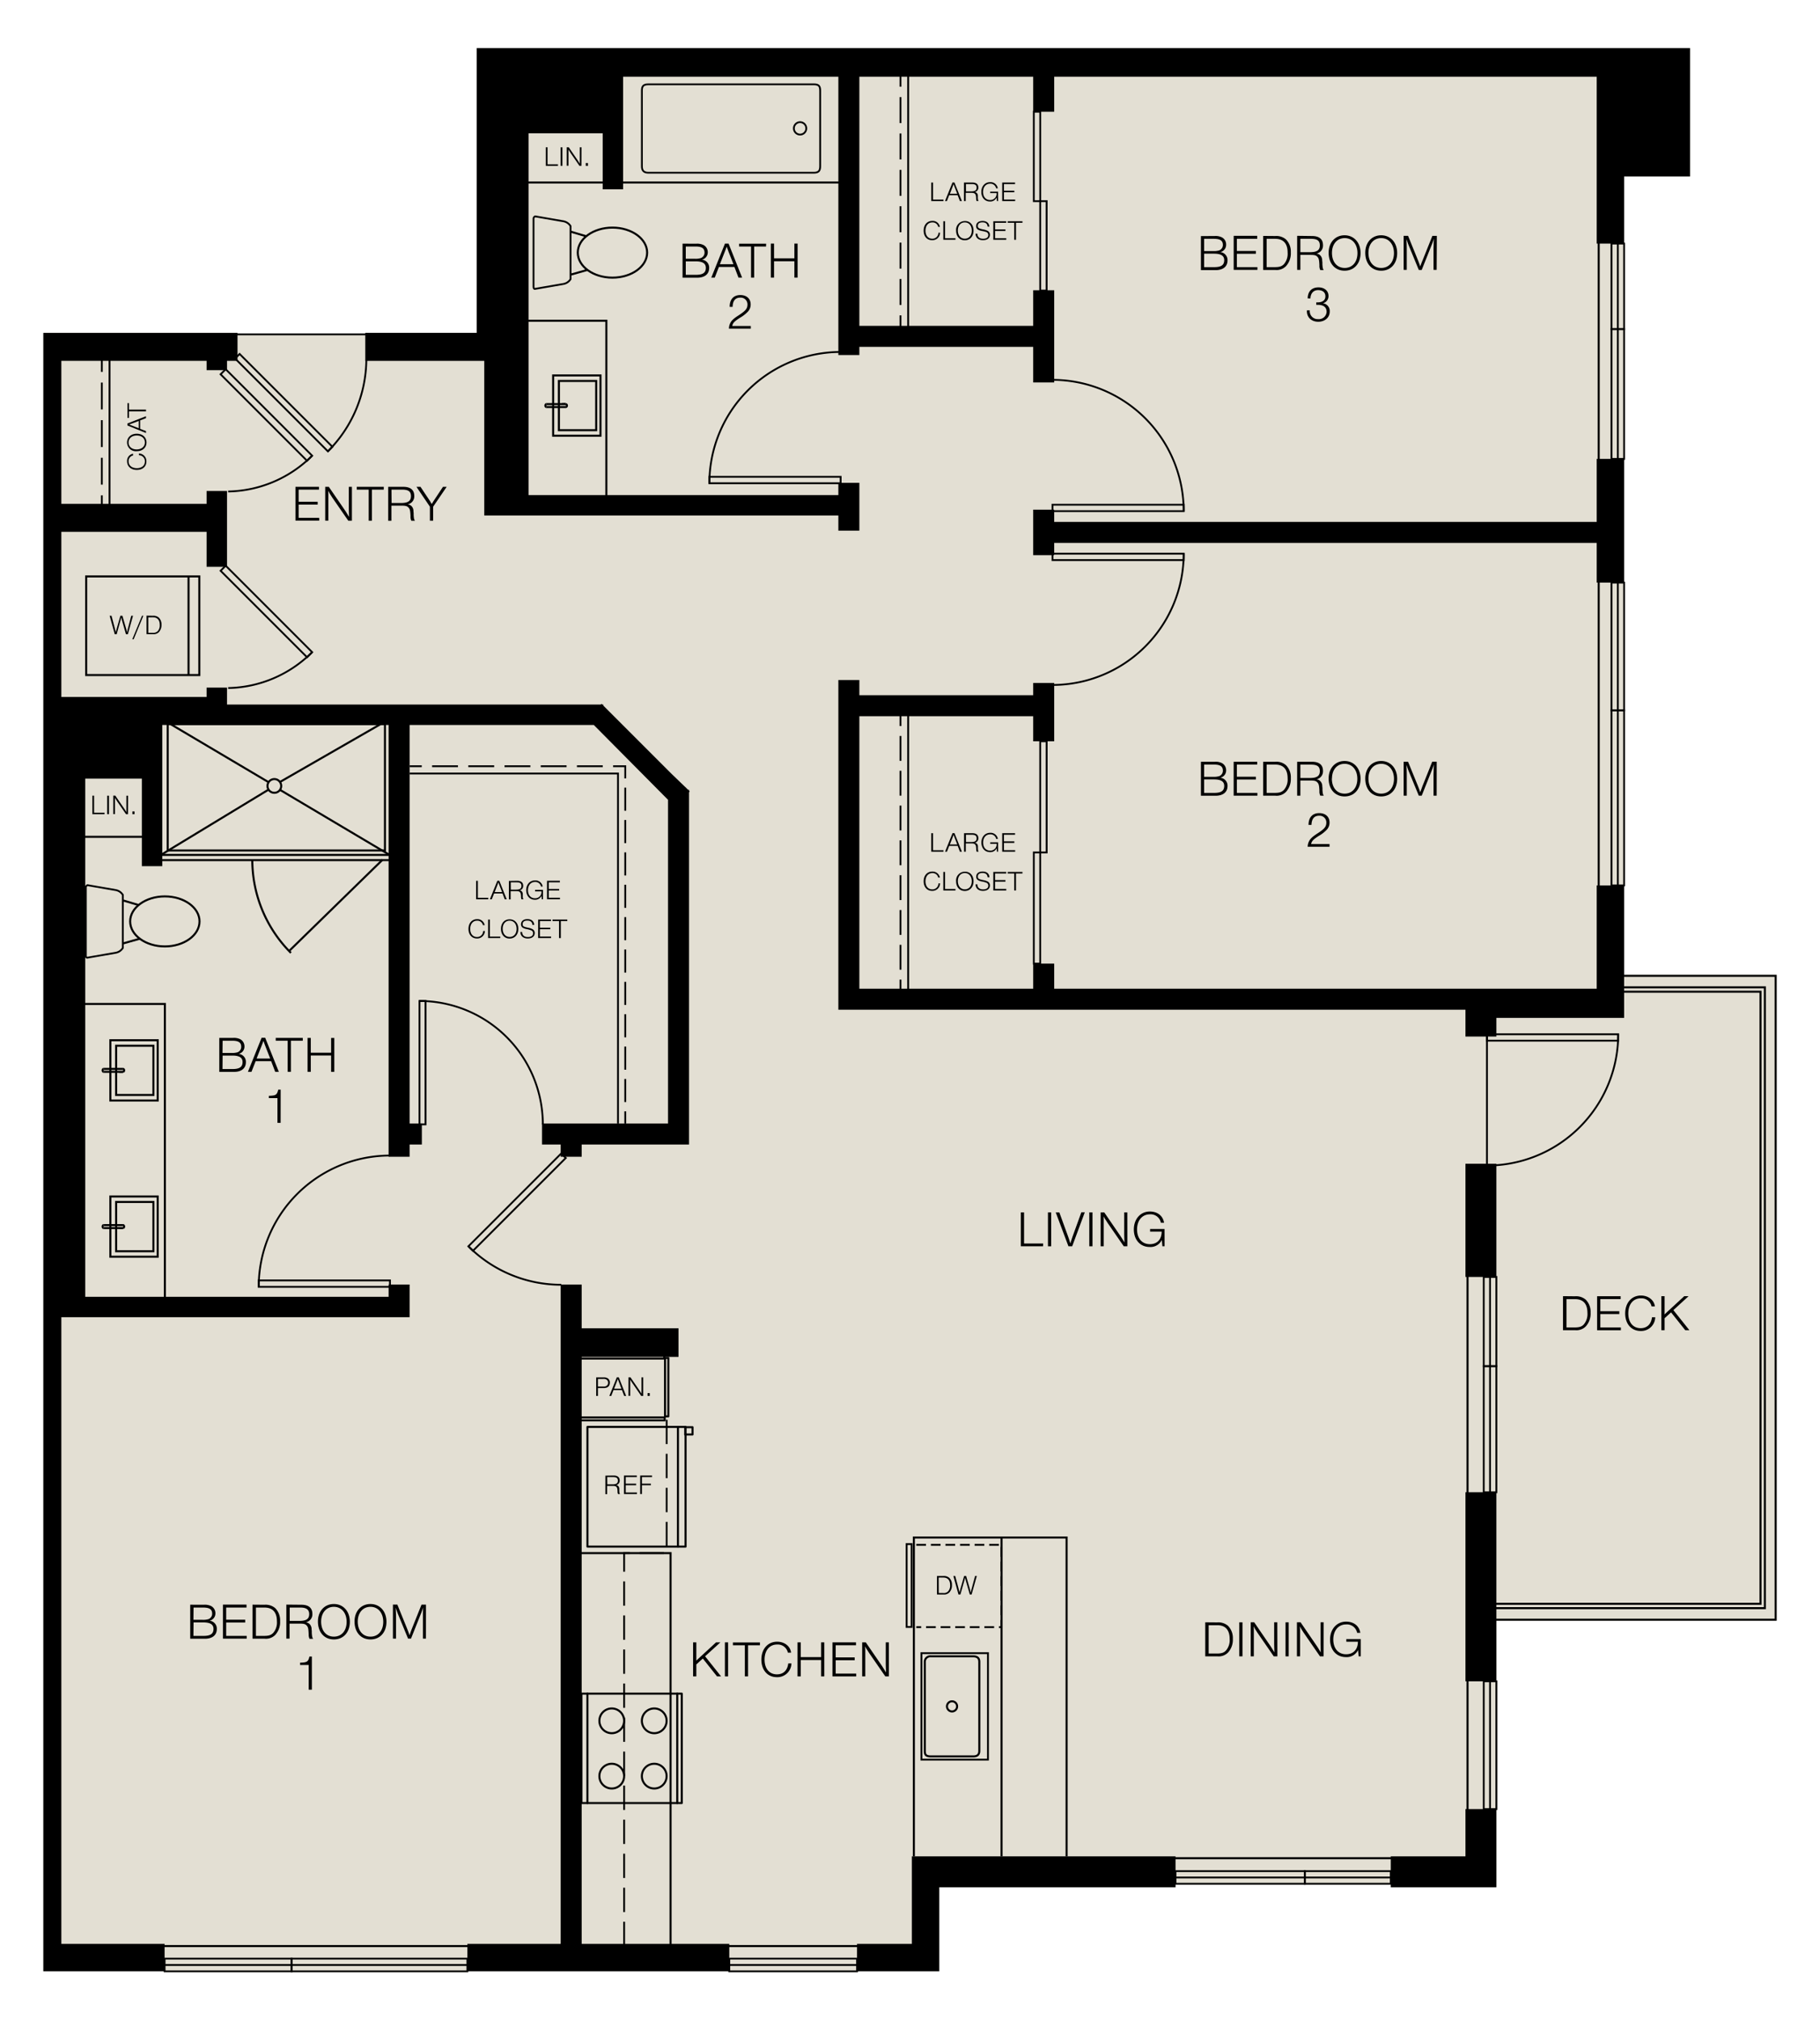 <svg xmlns="http://www.w3.org/2000/svg" width="748.79" height="830.99" viewBox="0 0 748.79 830.99"><polygon points="615.64 666.63 730.96 666.63 730.96 400.94 668.2 400.94 668.2 364.56 668.58 364.56 668.58 292.59 668.58 291.84 668.58 239.25 668.2 239.25 668.2 238.19 668.2 190.19 668.2 189.12 668.58 189.12 668.58 135.74 668.58 134.99 668.58 99.81 668.2 99.81 668.2 72.58 695.32 72.58 695.32 19.79 196.12 19.79 196.12 136.91 150.28 136.91 150.28 137.14 97.72 137.14 97.72 136.91 17.83 136.91 17.83 810.83 67.34 810.83 67.34 811.2 119.6 811.2 120.35 811.2 192.66 811.2 192.66 810.83 193.72 810.83 298.6 810.83 299.67 810.83 299.67 811.2 352.98 811.2 352.98 810.83 354.04 810.83 383.32 810.83 384.76 810.83 385 810.83 386.44 810.83 386.44 809.39 386.44 776.27 386.44 776.27 387.88 776.27 482.2 776.27 483.64 776.27 483.64 775.2 536.43 775.2 537.18 775.2 572.2 775.2 572.2 776.27 573.64 776.27 614.2 776.27 615.64 776.27 615.64 774.83 615.64 773.39 615.64 773.39 615.64 771.95 615.64 745.55 615.64 744.48 616.02 744.48 616.02 691.17 615.64 691.17 615.64 690.11 615.64 666.63" style="fill:#e3dfd3"/><polygon points="257.32 799.55 255.88 799.55 239.32 799.55 239.32 742.67 239.32 741.23 239.32 697.55 239.32 696.11 239.32 639.23 239.32 637.79 239.32 558.11 277.72 558.11 279.16 558.11 279.16 556.67 279.16 547.79 279.16 546.35 277.72 546.35 239.32 546.35 239.32 529.79 239.32 528.35 237.88 528.35 232.12 528.35 230.68 528.35 230.68 529.79 230.68 799.55 193.72 799.55 192.28 799.55 192.28 800.99 192.28 807.71 192.28 807.95 192.28 809.15 192.28 809.39 192.28 810.83 193.72 810.83 298.6 810.83 300.04 810.83 300.04 809.39 300.04 809.15 300.04 807.71 300.04 800.99 300.04 799.55 298.6 799.55 257.32 799.55"/><polygon points="604.36 613.79 602.92 613.79 602.92 615.23 602.92 690.11 602.92 691.55 604.36 691.55 611.32 691.55 612.76 691.55 614.2 691.55 615.64 691.55 615.64 690.11 615.64 615.23 615.64 613.79 614.2 613.79 604.36 613.79"/><polygon points="384.76 763.55 383.32 763.55 376.6 763.55 375.16 763.55 375.16 764.99 375.16 799.55 354.04 799.55 352.6 799.55 352.6 800.99 352.6 807.71 352.6 809.15 352.6 809.39 352.6 810.83 354.04 810.83 383.32 810.83 384.76 810.83 385 810.83 386.44 810.83 386.44 809.39 386.44 776.27 386.44 776.27 387.88 776.27 482.2 776.27 483.64 776.27 483.64 774.83 483.64 764.99 483.64 763.55 482.2 763.55 384.76 763.55"/><polygon points="612.76 744.11 611.32 744.11 604.36 744.11 602.92 744.11 602.92 745.55 602.92 763.55 573.64 763.55 572.2 763.55 572.2 764.99 572.2 774.83 572.2 776.27 573.64 776.27 614.2 776.27 615.64 776.27 615.64 774.83 615.64 773.39 615.64 773.39 615.64 771.95 615.64 745.55 615.64 744.11 614.2 744.11 612.76 744.11"/><polygon points="612.76 478.67 611.32 478.67 604.36 478.67 602.92 478.67 602.92 480.11 602.92 523.79 602.92 525.23 604.36 525.23 614.2 525.23 615.64 525.23 615.64 523.79 615.64 480.11 615.64 478.67 614.2 478.67 612.76 478.67"/><polygon points="668.2 364.19 668.2 418.67 615.64 418.67 615.64 426.35 602.92 426.35 602.92 415.31 344.92 415.31 344.92 279.7 353.56 279.7 353.56 285.95 425.08 285.95 425.08 280.91 433.72 280.91 433.72 304.91 425.08 304.91 425.08 294.59 353.56 294.59 353.56 406.67 425.08 406.67 425.08 396.35 433.72 396.35 433.72 406.67 656.92 406.67 656.92 364.19 668.2 364.19"/><polygon points="666.52 188.75 665.08 188.75 658.36 188.75 656.92 188.75 656.92 190.19 656.92 214.67 433.72 214.67 433.72 211.07 433.72 209.63 432.28 209.63 426.52 209.63 425.08 209.63 425.08 211.07 425.08 226.91 425.08 228.35 426.52 228.35 432.28 228.35 433.72 228.35 433.72 226.91 433.72 223.31 656.92 223.31 656.92 238.19 656.92 239.63 658.36 239.63 665.08 239.63 666.52 239.63 666.76 239.63 668.2 239.63 668.2 238.19 668.2 190.19 668.2 188.75 666.76 188.75 666.52 188.75"/><polygon points="695.32 19.79 695.32 72.59 668.2 72.59 668.2 100.19 656.92 100.19 656.92 31.55 433.72 31.55 433.72 45.95 425.08 45.95 425.08 31.55 353.56 31.55 353.56 134.03 425.08 134.03 425.08 119.39 433.72 119.39 433.72 157.31 425.08 157.31 425.08 142.67 353.56 142.67 353.56 146.03 344.92 146.03 344.92 31.55 256.36 31.55 256.36 77.87 247.96 77.87 247.96 54.83 217.48 54.83 217.48 203.63 344.92 203.63 344.92 198.59 353.56 198.59 353.56 218.26 344.92 218.26 344.92 212.03 199.24 212.03 199.24 148.43 150.28 148.43 150.28 136.91 196.12 136.91 196.12 19.79 695.32 19.79"/><polygon points="283.78 325.55 283.48 325.85 283.48 470.75 239.32 470.75 239.32 475.79 230.68 475.79 230.68 470.75 223 470.75 223 462.11 274.84 462.11 274.84 328.97 244.3 298.19 168.52 298.19 168.52 462.11 173.56 462.11 173.56 470.75 168.52 470.75 168.52 475.79 159.88 475.79 159.88 298.19 66.76 298.19 66.76 356.26 58.36 356.26 58.36 320.26 35.08 320.26 35.08 533.39 159.88 533.39 159.88 528.35 168.52 528.35 168.52 541.78 25.24 541.78 25.24 799.54 67.72 799.54 67.72 810.83 17.83 810.83 17.83 136.91 97.72 136.91 97.72 148.43 93.4 148.43 93.4 152.26 85 152.26 85 148.43 25.24 148.43 25.24 207.22 85 207.22 85 201.95 93.4 201.95 93.4 233.15 85 233.15 85 218.75 25.24 218.75 25.24 286.67 85 286.67 85 282.83 93.4 282.83 93.4 289.79 247.18 289.79 247.48 289.49 247.78 289.79 248.2 289.79 248.2 290.2 276.08 318.09 281.79 323.59 281.8 323.57 282.34 324.11 282.82 324.57 282.81 324.58 283.06 324.83 283.48 324.83 283.48 325.25 283.78 325.55"/><rect x="106.44" y="526.65" width="54" height="2.64" style="fill:none;stroke:#000;stroke-width:0.75px"/><path d="M106.44,529.3a54,54,0,0,1,54-54" style="fill:none;stroke:#000;stroke-width:0.75px"/><rect x="172.58" y="411.72" width="2.49" height="50.75" style="fill:none;stroke:#000;stroke-width:0.75px"/><path d="M172.58,411.72a50.76,50.76,0,0,1,50.75,50.76" style="fill:none;stroke:#000;stroke-width:0.75px"/><path d="M220.19,89l11.55,2a4.41,4.41,0,0,1,3,2v21.81a4.37,4.37,0,0,1-3,2l-11.55,2s-.68.24-.68-.93V90A1,1,0,0,1,220.19,89Z" style="fill:none;stroke:#000;stroke-width:0.75px"/><ellipse cx="251.98" cy="103.91" rx="14.27" ry="10.29" style="fill:none;stroke:#000;stroke-miterlimit:10;stroke-width:0.84px"/><line x1="234.78" y1="112.97" x2="241.63" y2="111.04" style="fill:none;stroke:#000;stroke-miterlimit:10;stroke-width:0.84px"/><line x1="241.05" y1="97.14" x2="234.88" y2="95.31" style="fill:none;stroke:#000;stroke-miterlimit:10;stroke-width:0.84px"/><polyline points="249.47 205.09 249.47 131.92 214.9 131.92" style="fill:none;stroke:#000;stroke-miterlimit:10;stroke-width:0.84px"/><line x1="232.76" y1="167.42" x2="224.84" y2="167.42" style="fill:none;stroke:#000;stroke-miterlimit:10;stroke-width:0.84px"/><path d="M232.76,166.22h.12a.67.67,0,0,1,.37.61.62.62,0,0,1-.37.59h-.12" style="fill:none;stroke:#000;stroke-miterlimit:10;stroke-width:0.84px"/><line x1="224.84" y1="166.22" x2="232.76" y2="166.22" style="fill:none;stroke:#000;stroke-miterlimit:10;stroke-width:0.84px"/><path d="M224.84,167.42h-.12a.71.71,0,0,1-.34-.59.77.77,0,0,1,.34-.61h.12" style="fill:none;stroke:#000;stroke-miterlimit:10;stroke-width:0.84px"/><rect x="227.58" y="154.43" width="19.48" height="24.78" style="fill:none;stroke:#000;stroke-miterlimit:10;stroke-width:0.84px"/><rect x="229.95" y="156.69" width="15.34" height="20.26" style="fill:none;stroke:#000;stroke-miterlimit:10;stroke-width:0.84px"/><path d="M334.8,34.69H266.73c-2.27,0-2.64,1-2.64,2.64V68.4c0,1.86.89,2.64,2.64,2.64H334.8c1.87,0,2.64-.65,2.64-2.64V37.33C337.44,35.37,336.87,34.69,334.8,34.69Z" style="fill:none;stroke:#000;stroke-linecap:round;stroke-linejoin:round;stroke-width:0.74px"/><circle cx="329.17" cy="52.8" r="2.56" style="fill:none;stroke:#000;stroke-linecap:round;stroke-linejoin:round;stroke-width:0.74px"/><line x1="255.71" y1="75.07" x2="346.01" y2="75.07" style="fill:none;stroke:#000;stroke-linecap:round;stroke-linejoin:round;stroke-width:0.84px"/><line x1="215.85" y1="75.07" x2="250.52" y2="75.07" style="fill:none;stroke:#000;stroke-linecap:round;stroke-linejoin:round;stroke-width:0.84px"/><line x1="603.78" y1="523.92" x2="603.78" y2="615.45" style="fill:none;stroke:#000;stroke-miterlimit:10;stroke-width:0.84px"/><rect x="594.7" y="540.97" width="36.68" height="5.2" transform="translate(1156.61 -69.47) rotate(90)" style="fill:none;stroke:#000;stroke-width:0.75px"/><line x1="613.04" y1="525.23" x2="613.04" y2="561.91" style="fill:none;stroke:#000;stroke-width:0.75px"/><rect x="587.1" y="585.25" width="51.88" height="5.2" transform="matrix(0, 1, -1, 0, 1200.89, -25.19)" style="fill:none;stroke:#000;stroke-width:0.75px"/><line x1="613.04" y1="561.91" x2="613.04" y2="613.79" style="fill:none;stroke:#000;stroke-width:0.75px"/><line x1="657.74" y1="98.88" x2="657.74" y2="190.41" style="fill:none;stroke:#000;stroke-miterlimit:10;stroke-width:0.84px"/><rect x="648.01" y="115.18" width="35.18" height="5.2" transform="translate(783.38 -547.82) rotate(90)" style="fill:none;stroke:#000;stroke-width:0.75px"/><line x1="665.6" y1="100.19" x2="665.6" y2="135.37" style="fill:none;stroke:#000;stroke-width:0.75px"/><rect x="638.91" y="159.46" width="53.38" height="5.2" transform="translate(827.66 -503.54) rotate(90)" style="fill:none;stroke:#000;stroke-width:0.75px"/><line x1="665.6" y1="135.37" x2="665.6" y2="188.75" style="fill:none;stroke:#000;stroke-width:0.75px"/><line x1="657.74" y1="238.01" x2="657.74" y2="365.87" style="fill:none;stroke:#000;stroke-miterlimit:10;stroke-width:0.84px"/><rect x="639.31" y="263.32" width="52.59" height="5.2" transform="translate(931.52 -399.68) rotate(90)" style="fill:none;stroke:#000;stroke-width:0.75px"/><line x1="665.6" y1="239.63" x2="665.6" y2="292.22" style="fill:none;stroke:#000;stroke-width:0.75px"/><rect x="629.62" y="325.6" width="71.97" height="5.2" transform="translate(993.8 -337.4) rotate(90)" style="fill:none;stroke:#000;stroke-width:0.75px"/><line x1="665.6" y1="292.22" x2="665.6" y2="364.19" style="fill:none;stroke:#000;stroke-width:0.75px"/><line x1="573.51" y1="764.31" x2="481.99" y2="764.31" style="fill:none;stroke:#000;stroke-miterlimit:10;stroke-width:0.84px"/><rect x="536.81" y="769.63" width="35.39" height="5.2" transform="translate(1109.01 1544.46) rotate(-180)" style="fill:none;stroke:#000;stroke-width:0.75px"/><line x1="572.2" y1="772.23" x2="536.81" y2="772.23" style="fill:none;stroke:#000;stroke-width:0.75px"/><line x1="603.78" y1="690.61" x2="603.78" y2="746.36" style="fill:none;stroke:#000;stroke-miterlimit:10;stroke-width:0.84px"/><rect x="586.76" y="715.23" width="52.56" height="5.2" transform="translate(1330.87 104.79) rotate(90)" style="fill:none;stroke:#000;stroke-width:0.75px"/><line x1="613.04" y1="691.55" x2="613.04" y2="744.11" style="fill:none;stroke:#000;stroke-width:0.75px"/><line x1="353.54" y1="800.45" x2="297.79" y2="800.45" style="fill:none;stroke:#000;stroke-miterlimit:10;stroke-width:0.84px"/><rect x="300.04" y="805.63" width="52.56" height="5.2" transform="translate(652.64 1616.46) rotate(-180)" style="fill:none;stroke:#000;stroke-width:0.75px"/><line x1="352.6" y1="808.23" x2="300.04" y2="808.23" style="fill:none;stroke:#000;stroke-width:0.75px"/><rect x="483.64" y="769.63" width="53.17" height="5.2" transform="translate(1020.45 1544.46) rotate(-180)" style="fill:none;stroke:#000;stroke-width:0.75px"/><line x1="536.81" y1="772.23" x2="483.64" y2="772.23" style="fill:none;stroke:#000;stroke-width:0.75px"/><line x1="193.85" y1="800.45" x2="64.93" y2="800.45" style="fill:none;stroke:#000;stroke-miterlimit:10;stroke-width:0.84px"/><rect x="67.72" y="805.63" width="52.25" height="5.2" style="fill:none;stroke:#000;stroke-width:0.75px"/><line x1="67.72" y1="808.23" x2="119.97" y2="808.23" style="fill:none;stroke:#000;stroke-width:0.75px"/><rect x="119.97" y="805.63" width="72.31" height="5.2" style="fill:none;stroke:#000;stroke-width:0.75px"/><line x1="119.97" y1="808.23" x2="192.28" y2="808.23" style="fill:none;stroke:#000;stroke-width:0.75px"/><rect x="35.45" y="237.1" width="46.56" height="40.56" style="fill:none;stroke:#000;stroke-miterlimit:10;stroke-width:0.84px"/><line x1="77.57" y1="237.1" x2="77.57" y2="277.66" style="fill:none;stroke:#000;stroke-miterlimit:10;stroke-width:0.84px"/><rect x="108.11" y="226.35" width="2.96" height="50.31" transform="translate(-145.74 151.16) rotate(-45)" style="fill:none;stroke:#000;stroke-width:0.75px"/><path d="M128.42,268.24A50.12,50.12,0,0,1,93.87,283" style="fill:none;stroke:#000;stroke-width:0.75px"/><rect x="108.11" y="145.54" width="2.96" height="50.31" transform="translate(-88.6 127.49) rotate(-45)" style="fill:none;stroke:#000;stroke-width:0.75px"/><path d="M128.42,187.44a50.11,50.11,0,0,1-34.55,14.72" style="fill:none;stroke:#000;stroke-width:0.75px"/><rect x="433.03" y="227.73" width="54" height="2.64" style="fill:none;stroke:#000;stroke-width:0.75px"/><path d="M487,227.73a54,54,0,0,1-54,54" style="fill:none;stroke:#000;stroke-width:0.75px"/><rect x="433.03" y="207.6" width="54" height="2.64" style="fill:none;stroke:#000;stroke-width:0.75px"/><path d="M487,210.24a54,54,0,0,0-54-54" style="fill:none;stroke:#000;stroke-width:0.75px"/><rect x="291.86" y="196.13" width="54" height="2.64" style="fill:none;stroke:#000;stroke-width:0.75px"/><path d="M291.86,198.77a54,54,0,0,1,54-54" style="fill:none;stroke:#000;stroke-width:0.75px"/><rect x="185.75" y="493.14" width="54" height="2.64" transform="translate(-287.33 295.26) rotate(-45)" style="fill:none;stroke:#000;stroke-width:0.75px"/><path d="M192.72,512.62a53.88,53.88,0,0,0,38.19,15.82" style="fill:none;stroke:#000;stroke-width:0.75px"/><polyline points="614.18 666.21 730.54 666.21 730.54 401.36 666.78 401.36" style="fill:none;stroke:#000;stroke-miterlimit:10;stroke-width:0.84px"/><polygon points="726.1 406.11 666.78 406.11 666.78 407.91 724.31 407.91 724.31 659.66 614.18 659.66 614.18 661.46 726.1 661.46 726.1 406.11" style="fill:none;stroke:#000;stroke-miterlimit:10;stroke-width:0.84px"/><rect x="115.42" y="138.61" width="2.64" height="54" transform="translate(-82.91 131.06) rotate(-45)" style="fill:none;stroke:#000;stroke-width:0.75px"/><path d="M134.9,185.63A53.82,53.82,0,0,0,150.72,148" style="fill:none;stroke:#000;stroke-width:0.75px"/><line x1="96.72" y1="137.52" x2="151.72" y2="137.52" style="fill:none;stroke:#000;stroke-width:0.75px"/><rect x="611.77" y="425.4" width="54" height="2.64" style="fill:none;stroke:#000;stroke-width:0.75px"/><path d="M665.77,425.4a54,54,0,0,1-54,54" style="fill:none;stroke:#000;stroke-width:0.75px"/><line x1="611.77" y1="425.4" x2="611.77" y2="480.24" style="fill:none;stroke:#000;stroke-width:0.75px"/><rect x="427.97" y="82.73" width="2.64" height="36.78" style="fill:none;stroke:#000;stroke-width:0.75px"/><rect x="425.33" y="45.95" width="2.65" height="36.78" style="fill:none;stroke:#000;stroke-width:0.75px"/><line x1="373.64" y1="134.72" x2="373.64" y2="30.67" style="fill:none;stroke:#000;stroke-width:0.75px"/><line x1="370.48" y1="134.72" x2="370.48" y2="129.72" style="fill:none;stroke:#000;stroke-width:0.75px"/><line x1="370.48" y1="125.44" x2="370.48" y2="37.81" style="fill:none;stroke:#000;stroke-width:0.75px;stroke-dasharray:10.687,4.275"/><line x1="370.48" y1="35.67" x2="370.48" y2="30.67" style="fill:none;stroke:#000;stroke-width:0.75px"/><rect x="425.33" y="350.63" width="2.64" height="45.72" style="fill:none;stroke:#000;stroke-width:0.75px"/><rect x="427.97" y="304.91" width="2.65" height="45.72" style="fill:none;stroke:#000;stroke-width:0.75px"/><line x1="373.64" y1="407.94" x2="373.64" y2="293.63" style="fill:none;stroke:#000;stroke-width:0.75px"/><line x1="370.48" y1="407.94" x2="370.48" y2="402.94" style="fill:none;stroke:#000;stroke-width:0.75px"/><line x1="370.48" y1="398.85" x2="370.48" y2="300.67" style="fill:none;stroke:#000;stroke-width:0.75px;stroke-dasharray:10.227,4.091"/><line x1="370.48" y1="298.63" x2="370.48" y2="293.63" style="fill:none;stroke:#000;stroke-width:0.75px"/><line x1="45.06" y1="208.75" x2="45.06" y2="147.95" style="fill:none;stroke:#000;stroke-width:0.75px"/><line x1="41.9" y1="208.75" x2="41.9" y2="203.75" style="fill:none;stroke:#000;stroke-width:0.75px"/><line x1="41.9" y1="199.33" x2="41.9" y2="155.16" style="fill:none;stroke:#000;stroke-width:0.75px;stroke-dasharray:11.044,4.417"/><line x1="41.9" y1="152.95" x2="41.9" y2="147.95" style="fill:none;stroke:#000;stroke-width:0.75px"/><line x1="50.59" y1="503.91" x2="42.67" y2="503.91" style="fill:none;stroke:#000;stroke-miterlimit:10;stroke-width:0.84px"/><path d="M50.59,505.11h.12a.66.66,0,0,0,.37-.6.65.65,0,0,0-.37-.6h-.12" style="fill:none;stroke:#000;stroke-miterlimit:10;stroke-width:0.84px"/><line x1="42.67" y1="505.11" x2="50.59" y2="505.11" style="fill:none;stroke:#000;stroke-miterlimit:10;stroke-width:0.84px"/><path d="M42.67,503.91h-.12a.71.71,0,0,0,0,1.2h.12" style="fill:none;stroke:#000;stroke-miterlimit:10;stroke-width:0.84px"/><rect x="45.41" y="492.13" width="19.48" height="24.78" style="fill:none;stroke:#000;stroke-miterlimit:10;stroke-width:0.84px"/><rect x="47.78" y="494.39" width="15.34" height="20.26" style="fill:none;stroke:#000;stroke-miterlimit:10;stroke-width:0.84px"/><line x1="50.59" y1="439.66" x2="42.67" y2="439.66" style="fill:none;stroke:#000;stroke-miterlimit:10;stroke-width:0.84px"/><path d="M50.59,440.86h.12a.67.67,0,0,0,.37-.61.62.62,0,0,0-.37-.59h-.12" style="fill:none;stroke:#000;stroke-miterlimit:10;stroke-width:0.84px"/><line x1="42.67" y1="440.86" x2="50.59" y2="440.86" style="fill:none;stroke:#000;stroke-miterlimit:10;stroke-width:0.84px"/><path d="M42.67,439.66h-.12a.71.71,0,0,0-.33.59.75.75,0,0,0,.33.61h.12" style="fill:none;stroke:#000;stroke-miterlimit:10;stroke-width:0.84px"/><rect x="45.41" y="427.87" width="19.48" height="24.78" style="fill:none;stroke:#000;stroke-miterlimit:10;stroke-width:0.84px"/><rect x="47.78" y="430.13" width="15.34" height="20.26" style="fill:none;stroke:#000;stroke-miterlimit:10;stroke-width:0.84px"/><path d="M36,364.09l11.54,2a4.35,4.35,0,0,1,3,2V389.9a4.36,4.36,0,0,1-3,2L36,393.9s-.68.24-.68-.93V365.05A1,1,0,0,1,36,364.09Z" style="fill:none;stroke:#000;stroke-width:0.75px"/><ellipse cx="67.82" cy="378.99" rx="14.27" ry="10.29" style="fill:none;stroke:#000;stroke-miterlimit:10;stroke-width:0.84px"/><line x1="50.63" y1="388.05" x2="57.48" y2="386.12" style="fill:none;stroke:#000;stroke-miterlimit:10;stroke-width:0.84px"/><line x1="56.9" y1="372.22" x2="50.72" y2="370.39" style="fill:none;stroke:#000;stroke-miterlimit:10;stroke-width:0.84px"/><rect x="87.68" y="279.11" width="52" height="89.39" transform="translate(-210.12 437.49) rotate(-90)" style="fill:none;stroke:#000;stroke-miterlimit:10;stroke-width:0.84px"/><circle cx="112.87" cy="323.27" r="2.83" style="fill:none;stroke:#000;stroke-miterlimit:10;stroke-width:0.84px"/><line x1="110.3" y1="324.9" x2="65.84" y2="351.87" style="fill:none;stroke:#000;stroke-miterlimit:10;stroke-width:0.84px"/><line x1="159.92" y1="295.93" x2="115.23" y2="321.61" style="fill:none;stroke:#000;stroke-miterlimit:10;stroke-width:0.84px"/><line x1="160.66" y1="351.87" x2="115.23" y2="324.9" style="fill:none;stroke:#000;stroke-miterlimit:10;stroke-width:0.84px"/><line x1="64.44" y1="294.45" x2="110.3" y2="321.61" style="fill:none;stroke:#000;stroke-miterlimit:10;stroke-width:0.84px"/><line x1="161.66" y1="353.78" x2="65.82" y2="353.78" style="fill:none;stroke:#000;stroke-miterlimit:10;stroke-width:0.84px"/><line x1="157.44" y1="353.58" x2="119.04" y2="391.07" style="fill:none;stroke:#000;stroke-miterlimit:10;stroke-width:0.84px"/><path d="M119.69,391.94a54.07,54.07,0,0,1-15.89-38.36" style="fill:none;stroke:#000;stroke-miterlimit:10;stroke-width:0.84px"/><line x1="160.66" y1="351.64" x2="65.82" y2="351.64" style="fill:none;stroke:#000;stroke-miterlimit:10;stroke-width:0.84px"/><path d="M402.91,720.16v-36.6c0-1.38-.62-2.28-2.52-2.28H383a2.25,2.25,0,0,0-2.52,2.28v36.6c0,1.48.36,2.28,2.52,2.28h17.4C401.83,722.44,402.91,721.93,402.91,720.16Z" style="fill:none;stroke:#000;stroke-linecap:round;stroke-linejoin:round;stroke-width:0.84px"/><circle cx="391.69" cy="701.86" r="2.09" style="fill:none;stroke:#000;stroke-linecap:round;stroke-linejoin:round;stroke-width:0.84px"/><rect x="379.09" y="679.95" width="27.37" height="43.8" transform="translate(785.56 1403.71) rotate(180)" style="fill:none;stroke:#000;stroke-width:0.75px"/><polyline points="376.98 635.41 412.06 635.41 412.06 669.27 376.98 669.27" style="fill:none;stroke:#000;stroke-width:0.75px;stroke-dasharray:4,2"/><rect x="373" y="635.11" width="2.06" height="34.08" style="fill:none;stroke:#000;stroke-width:0.75px"/><polyline points="237.06 584.22 273.47 584.22 273.47 583.02 237.1 583.02" style="fill:none;stroke:#000;stroke-linecap:round;stroke-linejoin:round;stroke-width:0.84px"/><polyline points="236.87 557.47 273.29 557.47 273.29 558.8 236.68 558.8" style="fill:none;stroke:#000;stroke-linecap:round;stroke-linejoin:round;stroke-width:0.84px"/><rect x="273.61" y="558.54" width="1.36" height="24.04" style="fill:none;stroke:#000;stroke-linecap:round;stroke-linejoin:round;stroke-width:0.84px"/><line x1="278.92" y1="636.13" x2="278.92" y2="587.03" style="fill:none;stroke:#000;stroke-linecap:round;stroke-linejoin:round;stroke-width:0.84px"/><line x1="281.92" y1="590.03" x2="281.92" y2="587.03" style="fill:none;stroke:#000;stroke-linecap:round;stroke-linejoin:round;stroke-width:0.84px"/><polyline points="281.92 587.03 284.92 587.03 284.92 590.03 281.92 590.03" style="fill:none;stroke:#000;stroke-linecap:round;stroke-linejoin:round;stroke-width:0.84px"/><rect x="237.25" y="591.34" width="49.24" height="40.37" transform="translate(873.4 349.66) rotate(90)" style="fill:none;stroke:#000;stroke-linecap:round;stroke-linejoin:round;stroke-width:0.84px"/><rect x="239.22" y="696.63" width="41.28" height="45" style="fill:none;stroke:#000;stroke-linecap:round;stroke-linejoin:round;stroke-width:0.84px"/><circle cx="269.17" cy="707.8" r="5.09" style="fill:none;stroke:#000;stroke-linecap:round;stroke-linejoin:round;stroke-width:0.84px"/><circle cx="269.17" cy="730.55" r="5.09" style="fill:none;stroke:#000;stroke-linecap:round;stroke-linejoin:round;stroke-width:0.84px"/><circle cx="251.69" cy="707.8" r="5.09" style="fill:none;stroke:#000;stroke-linecap:round;stroke-linejoin:round;stroke-width:0.84px"/><circle cx="251.69" cy="730.55" r="5.09" style="fill:none;stroke:#000;stroke-linecap:round;stroke-linejoin:round;stroke-width:0.84px"/><line x1="241.68" y1="741.63" x2="241.68" y2="696.63" style="fill:none;stroke:#000;stroke-linecap:round;stroke-linejoin:round;stroke-width:0.84px"/><line x1="278.63" y1="696.63" x2="278.63" y2="741.63" style="fill:none;stroke:#000;stroke-linecap:round;stroke-linejoin:round;stroke-width:0.84px"/><polyline points="254.26 462.11 254.26 318.15 168.52 318.15" style="fill:none;stroke:#000;stroke-width:0.75px"/><line x1="257.25" y1="462.11" x2="257.25" y2="457.11" style="fill:none;stroke:#000;stroke-width:0.75px"/><line x1="257.25" y1="453.3" x2="257.25" y2="322.06" style="fill:none;stroke:#000;stroke-width:0.75px;stroke-dasharray:9.51,3.804"/><polyline points="257.25 320.16 257.25 315.16 252.25 315.16" style="fill:none;stroke:#000;stroke-width:0.75px"/><line x1="248" y1="315.16" x2="175.65" y2="315.16" style="fill:none;stroke:#000;stroke-width:0.75px;stroke-dasharray:10.64,4.256"/><line x1="173.52" y1="315.16" x2="168.52" y2="315.16" style="fill:none;stroke:#000;stroke-width:0.75px"/><polyline points="375.98 763.55 375.98 632.4 438.82 632.4 438.82 763.55" style="fill:none;stroke:#000;stroke-miterlimit:10;stroke-width:0.84px"/><line x1="412.06" y1="632.41" x2="412.06" y2="763.55" style="fill:none;stroke:#000;stroke-miterlimit:10;stroke-width:0.84px"/><polyline points="239.32 638.83 275.88 638.83 275.88 800.45" style="fill:none;stroke:#000;stroke-miterlimit:10;stroke-width:0.84px"/><polyline points="256.78 800.45 256.78 638.83 274.29 638.83 274.29 582.58" style="fill:none;stroke:#000;stroke-width:0.75px;stroke-dasharray:9.999,4"/><polyline points="33.12 412.95 67.83 412.95 67.83 534.14" style="fill:none;stroke:#000;stroke-miterlimit:10;stroke-width:0.84px"/><line x1="60.06" y1="344.19" x2="33.12" y2="344.19" style="fill:none;stroke:#000;stroke-miterlimit:10;stroke-width:0.84px"/><path d="M200.88,369.9h-5v-7.61h.72v7h4.29Z"/><path d="M208.47,369.9h-.81l-.91-2.39h-3.48l-.94,2.39h-.78l3.07-7.63h.81Zm-3-5.79c-.13-.35-.32-.86-.41-1.16-.11.32-.3.84-.42,1.12l-1.12,2.86h3.05Z"/><path d="M212.78,362.29c1.61,0,2.47.72,2.47,2.06a1.82,1.82,0,0,1-1.48,1.88,1.39,1.39,0,0,1,1,.52,1.74,1.74,0,0,1,.31.83c0,.16,0,.2,0,.59l0,.22v.22c0,.81.11,1.06.3,1.29h-.81a2.09,2.09,0,0,1-.19-1c-.06-1.27-.14-1.58-.47-1.94s-.74-.41-1.58-.41h-2.24v3.4h-.72v-7.61Zm-2.62,3.63h2.14c1.58,0,2.23-.44,2.23-1.53s-.63-1.47-2-1.47h-2.4Z"/><path d="M223.39,369.9h-.48l-.15-1.41a2.81,2.81,0,0,1-2.71,1.59c-2.11,0-3.55-1.6-3.55-3.94s1.49-4,3.59-4a3,3,0,0,1,3.19,2.52h-.7a2.35,2.35,0,0,0-2.48-1.89c-1.72,0-2.88,1.36-2.88,3.39s1.14,3.31,2.88,3.31a2.54,2.54,0,0,0,2.65-2.82h-2.61V366h3.25Z"/><path d="M230.35,362.92h-4.57v2.73h4.27v.62h-4.27v3h4.61v.62h-5.33v-7.61h5.29Z"/><path d="M199.5,382.93a3.15,3.15,0,0,1-3.29,3.08c-2.08,0-3.47-1.58-3.47-3.94s1.43-4,3.54-4a3,3,0,0,1,3.13,2.46h-.72a2.32,2.32,0,0,0-2.42-1.83c-1.7,0-2.81,1.34-2.81,3.39s1.11,3.31,2.77,3.31a2.46,2.46,0,0,0,2.55-2.45Z"/><path d="M205.83,385.84h-5v-7.61h.72v7h4.29Z"/><path d="M213.26,382.05c0,2.36-1.45,4-3.58,4s-3.58-1.59-3.58-4,1.47-3.93,3.57-3.93S213.26,379.68,213.26,382.05Zm-6.45-.06c0,2.05,1.13,3.39,2.87,3.39s2.86-1.33,2.86-3.33-1.16-3.37-2.86-3.37S206.81,380,206.81,382Z"/><path d="M219.06,380.42c-.1-1.18-.8-1.76-2.12-1.76s-1.9.54-1.9,1.45.36,1.06,2.06,1.45a6.52,6.52,0,0,1,2,.63,1.74,1.74,0,0,1,.9,1.57c0,1.39-1.09,2.25-2.88,2.25s-3-1-3-2.6v-.09h.69c.05,1.37.86,2.09,2.34,2.09s2.17-.58,2.17-1.59a1.24,1.24,0,0,0-.89-1.19,10.43,10.43,0,0,0-1.68-.47,4.79,4.79,0,0,1-1.73-.61,1.61,1.61,0,0,1-.66-1.37c0-1.31,1-2.13,2.64-2.13s2.71.86,2.78,2.37Z"/><path d="M226.7,378.85h-4.57v2.73h4.27v.63h-4.27v3h4.61v.63h-5.33v-7.61h5.29Z"/><path d="M233.4,378.85h-2.67v7H230v-7h-2.69v-.62h6.08Z"/><path d="M388.15,350.32h-5v-7.61h.72v7h4.29Z"/><path d="M395.74,350.32h-.81l-.91-2.4h-3.49l-.93,2.4h-.78l3.07-7.63h.81Zm-3-5.8c-.13-.34-.32-.85-.41-1.15-.11.32-.31.83-.42,1.12l-1.12,2.85h3.05Z"/><path d="M400.05,342.71c1.61,0,2.47.72,2.47,2.05a1.83,1.83,0,0,1-1.49,1.89,1.38,1.38,0,0,1,1,.52,1.74,1.74,0,0,1,.31.82c0,.16,0,.21,0,.6l0,.21,0,.23c.05.81.11,1.05.3,1.29h-.81a2.09,2.09,0,0,1-.19-1.05c-.06-1.28-.14-1.59-.47-1.94s-.74-.41-1.59-.41h-2.23v3.4h-.72v-7.61Zm-2.62,3.63h2.14c1.58,0,2.23-.45,2.23-1.53s-.63-1.47-2-1.47h-2.39Z"/><path d="M410.65,350.32h-.47l-.15-1.41a2.81,2.81,0,0,1-2.71,1.58c-2.11,0-3.55-1.6-3.55-3.94s1.49-4,3.59-4a3,3,0,0,1,3.19,2.52h-.71a2.33,2.33,0,0,0-2.47-1.89c-1.73,0-2.88,1.35-2.88,3.38s1.14,3.31,2.88,3.31a2.53,2.53,0,0,0,2.65-2.81h-2.61v-.6h3.24Z"/><path d="M417.62,343.34h-4.57v2.72h4.27v.63h-4.27v3h4.61v.63h-5.33v-7.61h5.29Z"/><path d="M386.77,363.35a3.15,3.15,0,0,1-3.29,3.08c-2.08,0-3.47-1.58-3.47-3.94s1.43-4,3.54-4a3,3,0,0,1,3.13,2.46H386a2.32,2.32,0,0,0-2.42-1.83c-1.7,0-2.81,1.33-2.81,3.39s1.11,3.31,2.77,3.31a2.46,2.46,0,0,0,2.55-2.45Z"/><path d="M393.1,366.26h-5v-7.62h.72v7h4.29Z"/><path d="M400.53,362.47c0,2.36-1.45,4-3.58,4s-3.59-1.59-3.59-4a3.6,3.6,0,0,1,3.58-3.93C399.07,358.47,400.53,360.09,400.53,362.47Zm-6.45-.06c0,2,1.13,3.39,2.87,3.39s2.86-1.34,2.86-3.33-1.16-3.37-2.86-3.37S394.08,360.43,394.08,362.41Z"/><path d="M406.33,360.83c-.1-1.17-.8-1.75-2.12-1.75s-1.9.53-1.9,1.45.36,1.06,2.06,1.45a6.7,6.7,0,0,1,2,.62,1.75,1.75,0,0,1,.91,1.58c0,1.39-1.09,2.25-2.88,2.25s-3-1-3-2.6v-.1h.7c.05,1.37.86,2.09,2.34,2.09s2.17-.57,2.17-1.58a1.24,1.24,0,0,0-.89-1.19,9.41,9.41,0,0,0-1.68-.47,4.56,4.56,0,0,1-1.73-.62,1.59,1.59,0,0,1-.67-1.37c0-1.31,1-2.12,2.65-2.12s2.71.86,2.78,2.36Z"/><path d="M414,359.27H409.4V362h4.27v.63H409.4v3H414v.63h-5.33v-7.62H414Z"/><path d="M420.66,359.27H418v7h-.72v-7h-2.68v-.63h6.07Z"/><path d="M388.15,82.7h-5V75.08h.72v7h4.29Z"/><path d="M395.74,82.7h-.81L394,80.3h-3.49l-.93,2.4h-.78l3.07-7.64h.81Zm-3-5.8c-.13-.35-.32-.86-.41-1.16-.11.32-.31.84-.42,1.12l-1.12,2.86h3.05Z"/><path d="M400.05,75.08c1.61,0,2.47.72,2.47,2.06A1.82,1.82,0,0,1,401,79a1.39,1.39,0,0,1,1,.53,1.66,1.66,0,0,1,.31.82c0,.16,0,.2,0,.59l0,.22,0,.23c.05.81.11,1,.3,1.29h-.81a2.15,2.15,0,0,1-.19-1c-.06-1.28-.14-1.59-.47-1.94s-.74-.42-1.59-.42h-2.23V82.7h-.72V75.08Zm-2.62,3.63h2.14c1.58,0,2.23-.44,2.23-1.53s-.63-1.47-2-1.47h-2.39Z"/><path d="M410.65,82.7h-.47L410,81.28a2.8,2.8,0,0,1-2.71,1.59c-2.11,0-3.55-1.6-3.55-3.94s1.49-4,3.59-4a3,3,0,0,1,3.19,2.52h-.71a2.33,2.33,0,0,0-2.47-1.89c-1.73,0-2.88,1.36-2.88,3.39s1.14,3.31,2.88,3.31A2.54,2.54,0,0,0,410,79.42h-2.61v-.59h3.24Z"/><path d="M417.62,75.71h-4.57v2.73h4.27v.63h-4.27v3h4.61v.63h-5.33V75.08h5.29Z"/><path d="M386.77,95.72a3.15,3.15,0,0,1-3.29,3.08c-2.08,0-3.47-1.57-3.47-3.94s1.43-4,3.54-4a2.94,2.94,0,0,1,3.13,2.45H386a2.32,2.32,0,0,0-2.42-1.83c-1.7,0-2.81,1.34-2.81,3.39s1.11,3.31,2.77,3.31a2.46,2.46,0,0,0,2.55-2.45Z"/><path d="M393.1,98.63h-5V91h.72v7h4.29Z"/><path d="M400.53,94.84c0,2.36-1.45,4-3.58,4s-3.59-1.59-3.59-4a3.6,3.6,0,0,1,3.58-3.92C399.07,90.85,400.53,92.47,400.53,94.84Zm-6.45-.06c0,2,1.13,3.39,2.87,3.39s2.86-1.33,2.86-3.33-1.16-3.37-2.86-3.37S394.08,92.81,394.08,94.78Z"/><path d="M406.33,93.21c-.1-1.18-.8-1.76-2.12-1.76s-1.9.54-1.9,1.45.36,1.06,2.06,1.45a6.32,6.32,0,0,1,2,.63,1.73,1.73,0,0,1,.91,1.57c0,1.4-1.09,2.25-2.88,2.25s-3-1-3-2.6v-.09h.7c.05,1.37.86,2.09,2.34,2.09s2.17-.57,2.17-1.59a1.24,1.24,0,0,0-.89-1.19A9.78,9.78,0,0,0,404,95a4.94,4.94,0,0,1-1.73-.62A1.62,1.62,0,0,1,401.6,93c0-1.31,1-2.12,2.65-2.12s2.71.85,2.78,2.36Z"/><path d="M414,91.64H409.4v2.73h4.27V95H409.4v3H414v.63h-5.33V91H414Z"/><path d="M420.66,91.64H418v7h-.72v-7h-2.68V91h6.07Z"/><path d="M52.6,260.88h-.78l-1.54-5.36c-.05-.15-.06-.2-.24-.9a4.56,4.56,0,0,1-.15-.66c-.14.54-.21.8-.41,1.54L48,260.88h-.79l-2.1-7.61h.77l1.4,5.28c0,.16.06.19.22.89.08.34.09.42.14.69a5.8,5.8,0,0,1,.15-.67c.17-.7.19-.73.23-.92l1.51-5.27h.83l1.54,5.35c.1.38.29,1.11.36,1.51.09-.47.21-1,.34-1.5L54,253.27h.73Z"/><path d="M55,262.93h-.57l4-9.66h.55Z"/><path d="M62.93,253.27a3.34,3.34,0,0,1,2.41.76,3.87,3.87,0,0,1,1.1,2.9A4.29,4.29,0,0,1,65.37,260a3,3,0,0,1-2.38.84h-2.7v-7.61Zm-1.92,7h1.81a2.5,2.5,0,0,0,2.09-.69,3.55,3.55,0,0,0,.81-2.58c0-2-1-3.08-2.79-3.08H61Z"/><path d="M131.24,201.39h-8.36v5h7.82v1.15h-7.82V213h8.45v1.15h-9.77V200.24h9.68Z"/><path d="M144.78,214.19H143.3l-6.47-9.35c-.1-.15-.27-.4-.79-1.24a12.19,12.19,0,0,1-1-1.77c0,.56.06.85.06,1.35v1l0,.33v9.67H133.8V200.24h1.48l6.49,9.45c.61.88,1.28,2,1.82,2.93,0-1-.08-2.74-.08-3.68v-8.7h1.27Z"/><path d="M157.88,201.39H153v12.8h-1.31v-12.8h-4.92v-1.15h11.13Z"/><path d="M165.92,200.24c3,0,4.52,1.31,4.52,3.76a3.34,3.34,0,0,1-2.72,3.45,2.53,2.53,0,0,1,1.82,1,3,3,0,0,1,.56,1.5c0,.29,0,.38.08,1.09l0,.4,0,.41c.1,1.49.21,1.93.56,2.37h-1.48a3.76,3.76,0,0,1-.36-1.93c-.1-2.34-.25-2.9-.86-3.55s-1.36-.76-2.91-.76h-4.1v6.24h-1.31V200.24Zm-4.82,6.65H165c2.88,0,4.08-.82,4.08-2.81s-1.15-2.69-3.62-2.69h-4.4Z"/><path d="M178.2,208.42v5.77h-1.32v-5.77l-5.54-8.18H173l3.89,5.83c.21.34.48.78.73,1.24.3-.51.55-.92.74-1.2l3.89-5.87h1.52Z"/><path d="M57.15,186.53a3.15,3.15,0,0,1,3.08,3.29c0,2.08-1.57,3.47-3.94,3.47s-4-1.43-4-3.54a2.94,2.94,0,0,1,2.45-3.12v.71a2.33,2.33,0,0,0-1.83,2.42c0,1.7,1.34,2.81,3.39,2.81s3.31-1.11,3.31-2.77a2.46,2.46,0,0,0-2.45-2.55Z"/><path d="M56.27,178.41c2.36,0,4,1.45,4,3.58s-1.59,3.59-4,3.59A3.6,3.6,0,0,1,52.28,182C52.28,179.87,53.9,178.41,56.27,178.41Zm-.06,6.45c2,0,3.39-1.13,3.39-2.87s-1.33-2.86-3.33-2.86S52.9,180.29,52.9,182,54.24,184.86,56.21,184.86Z"/><path d="M60.06,171.2V172l-2.4.91v3.48l2.4.94v.77L52.42,175v-.81Zm-5.8,3c-.34.14-.85.32-1.15.41l1.12.43,2.85,1.11v-3Z"/><path d="M53.07,165.82v2.67h7v.72h-7v2.68h-.62v-6.07Z"/><path d="M500.81,667.32a6.11,6.11,0,0,1,4.41,1.4,7.08,7.08,0,0,1,2,5.32,7.79,7.79,0,0,1-2,5.69,5.38,5.38,0,0,1-4.35,1.55h-5v-14Zm-3.54,12.81h3.33c2,0,2.95-.34,3.82-1.28a6.51,6.51,0,0,0,1.49-4.73c0-3.7-1.76-5.65-5.1-5.65h-3.54Z"/><path d="M511.18,681.28h-1.31v-14h1.31Z"/><path d="M525.54,681.28h-1.49l-6.46-9.36c-.11-.14-.28-.39-.8-1.23a11.51,11.51,0,0,1-1-1.78c0,.57.06.86.06,1.36v1l0,.33v9.67h-1.28v-14H516l6.48,9.46c.61.88,1.28,2,1.82,2.93,0-1-.08-2.74-.08-3.69v-8.7h1.28Z"/><path d="M530.2,681.28h-1.31v-14h1.31Z"/><path d="M544.56,681.28h-1.49l-6.46-9.36c-.11-.14-.28-.39-.8-1.23a11.51,11.51,0,0,1-1-1.78c0,.57.06.86.06,1.36v1l0,.33v9.67h-1.28v-14h1.49l6.48,9.46c.61.88,1.28,2,1.82,2.93,0-1-.08-2.74-.08-3.69v-8.7h1.28Z"/><path d="M559.85,681.28H559l-.27-2.6a5.14,5.14,0,0,1-5,2.91c-3.87,0-6.51-2.93-6.51-7.22S550,667,553.8,667c3.18,0,5.42,1.78,5.86,4.62h-1.3a4.29,4.29,0,0,0-4.54-3.47c-3.15,0-5.27,2.49-5.27,6.21s2.09,6.07,5.27,6.07c3,0,4.84-2,4.86-5.17h-4.77v-1.09h5.94Z"/><path d="M429.13,512.62H420V498.67h1.32v12.8h7.86Z"/><path d="M432.48,512.62h-1.32V498.67h1.32Z"/><path d="M441.12,512.62h-1.54l-5.23-13.95h1.48l3.64,10c.06.12.15.42.4,1.17s.1.31.5,1.61c.21-.73.23-.82.34-1.13l.54-1.63,3.64-10.06h1.42Z"/><path d="M449.47,512.62h-1.31V498.67h1.31Z"/><path d="M463.82,512.62h-1.48l-6.46-9.35c-.11-.15-.28-.4-.8-1.24a12.19,12.19,0,0,1-1.05-1.77,13,13,0,0,1,.07,1.36v1l0,.33v9.67h-1.28V498.67h1.49l6.48,9.45c.61.88,1.28,2,1.82,2.93,0-1-.08-2.74-.08-3.68v-8.7h1.27Z"/><path d="M479.12,512.62h-.88L478,510a5.13,5.13,0,0,1-5,2.9c-3.87,0-6.51-2.93-6.51-7.21s2.72-7.37,6.57-7.37c3.18,0,5.42,1.78,5.86,4.63h-1.3a4.29,4.29,0,0,0-4.54-3.48c-3.15,0-5.27,2.49-5.27,6.22s2.09,6.06,5.27,6.06c3,0,4.84-1.94,4.86-5.16h-4.77v-1.09h5.94Z"/><path d="M252.48,606.91c1.61,0,2.47.72,2.47,2.05a1.83,1.83,0,0,1-1.48,1.89,1.32,1.32,0,0,1,1,.52,1.74,1.74,0,0,1,.31.82c0,.16,0,.21,0,.6l0,.21v.23c.05.81.11,1,.3,1.29h-.8a1.94,1.94,0,0,1-.2-1c-.06-1.28-.14-1.59-.47-1.94s-.74-.41-1.58-.41h-2.24v3.4h-.72v-7.61Zm-2.62,3.63H252c1.57,0,2.22-.45,2.22-1.53s-.63-1.47-2-1.47h-2.4Z"/><path d="M262,607.54h-4.56v2.72h4.27v.63h-4.27v3h4.61v.63h-5.33v-7.61H262Z"/><path d="M268.26,607.54h-4.15v2.72h3.69v.63h-3.69v3.63h-.72v-7.61h4.87Z"/><path d="M248.3,566.55a3,3,0,0,1,1.74.38,2,2,0,0,1,.86,1.81c0,1.41-.9,2.18-2.51,2.18H246v3.25h-.71v-7.62ZM246,570.3h2.21a2.26,2.26,0,0,0,1.32-.27,1.59,1.59,0,0,0,0-2.59,2.41,2.41,0,0,0-1.39-.26H246Z"/><path d="M257.61,574.17h-.81l-.91-2.4h-3.48l-.94,2.4h-.77l3.07-7.64h.81Zm-3-5.8c-.14-.34-.32-.86-.41-1.16-.12.33-.31.84-.43,1.12l-1.11,2.86h3Z"/><path d="M264.62,574.17h-.81l-3.52-5.11c-.06-.08-.15-.21-.44-.67a6.55,6.55,0,0,1-.57-1c0,.31,0,.47,0,.74v.55l0,.18v5.28h-.7v-7.62h.81l3.54,5.16c.33.48.69,1.08,1,1.6,0-.52,0-1.5,0-2v-4.75h.69Z"/><path d="M267.32,574.17h-.88V573h.88Z"/><path d="M290.08,681.26l6.59,8.27H295l-5.84-7.35-2.68,2.43v4.92h-1.32v-14h1.32v7.51c.53-.52.74-.71.92-.87l7.2-6.64h1.78Z"/><path d="M299.56,689.53h-1.32v-14h1.32Z"/><path d="M312.66,676.72h-4.9v12.81h-1.31V676.72h-4.92v-1.15h11.13Z"/><path d="M325.61,684.19a5.77,5.77,0,0,1-6,5.65c-3.81,0-6.36-2.89-6.36-7.22s2.61-7.36,6.48-7.36c3.06,0,5.44,1.88,5.73,4.5h-1.31a4.25,4.25,0,0,0-4.44-3.35c-3.12,0-5.15,2.45-5.15,6.21s2,6.07,5.09,6.07c2.63,0,4.33-1.63,4.66-4.5Z"/><path d="M339.13,689.53h-1.32v-6.74h-8.37v6.74h-1.32v-14h1.32v6.07h8.37v-6.07h1.32Z"/><path d="M352.18,676.72h-8.36v5h7.82v1.16h-7.82v5.5h8.45v1.15H342.5v-14h9.68Z"/><path d="M365.72,689.53h-1.48l-6.47-9.35c-.1-.15-.27-.4-.79-1.24a12.16,12.16,0,0,1-1.05-1.78c0,.57.06.86.06,1.36v1l0,.33v9.67h-1.27v-14h1.48l6.49,9.46c.6.88,1.27,2,1.82,2.93,0-1-.09-2.74-.09-3.68v-8.71h1.28Z"/><path d="M388.15,648.23a3.37,3.37,0,0,1,2.41.76,3.88,3.88,0,0,1,1.09,2.9,4.25,4.25,0,0,1-1.07,3.11,3,3,0,0,1-2.38.84h-2.7v-7.61Zm-1.93,7H388a2.49,2.49,0,0,0,2.09-.69,3.57,3.57,0,0,0,.81-2.58c0-2-1-3.08-2.78-3.08h-1.93Z"/><path d="M399.74,655.84H399l-1.54-5.36c-.05-.15-.06-.2-.24-.9a3.45,3.45,0,0,1-.15-.67c-.14.55-.21.81-.41,1.55l-1.53,5.38h-.79l-2.1-7.61H393l1.41,5.28c0,.16.05.19.21.89.08.33.1.41.15.69a5.8,5.8,0,0,1,.15-.67c.17-.7.18-.74.23-.92l1.51-5.27h.83l1.54,5.35c.1.38.29,1.11.35,1.51.1-.47.22-1,.35-1.5l1.43-5.36h.73Z"/><path d="M648,533.18a6.08,6.08,0,0,1,4.41,1.4,7.06,7.06,0,0,1,2,5.32,7.84,7.84,0,0,1-2,5.69,5.38,5.38,0,0,1-4.36,1.54h-5v-14ZM644.48,546h3.32c2,0,3-.33,3.83-1.27a6.55,6.55,0,0,0,1.48-4.73c0-3.7-1.75-5.65-5.1-5.65h-3.53Z"/><path d="M666.78,534.33h-8.37v5h7.82v1.15h-7.82V546h8.45v1.15h-9.77v-14h9.69Z"/><path d="M681,541.8a5.77,5.77,0,0,1-6,5.65c-3.81,0-6.36-2.89-6.36-7.22s2.62-7.36,6.49-7.36c3,0,5.43,1.88,5.73,4.49H679.5a4.24,4.24,0,0,0-4.44-3.34c-3.11,0-5.14,2.44-5.14,6.21s2,6.07,5.08,6.07c2.64,0,4.33-1.63,4.67-4.5Z"/><path d="M688.46,538.87l6.59,8.26h-1.7l-5.84-7.34-2.67,2.43v4.91h-1.32v-14h1.32v7.51c.52-.52.73-.71.92-.88l7.19-6.63h1.78Z"/><path d="M83.89,660.06a5.89,5.89,0,0,1,3,.55,3.32,3.32,0,0,1,1.73,2.95,3.05,3.05,0,0,1-2.42,3.07,3.26,3.26,0,0,1,3,3.41c0,2.51-1.8,4-4.94,4h-6v-14Zm-4.31,6.19H83.3a7.44,7.44,0,0,0,2.45-.27,2.36,2.36,0,0,0,1.54-2.24c0-1.77-1.1-2.53-3.66-2.53h-4Zm0,6.62h4.16c2.86,0,4.1-.86,4.1-2.87,0-1.82-1.32-2.68-4.21-2.68h-4Z"/><path d="M101.42,661.21H93.05v5h7.83v1.15H93.05v5.51h8.45V674H91.73v-14h9.69Z"/><path d="M108.83,660.06a6.1,6.1,0,0,1,4.41,1.4,7.08,7.08,0,0,1,2,5.32,7.79,7.79,0,0,1-2,5.69,5.38,5.38,0,0,1-4.35,1.55h-5v-14Zm-3.54,12.81h3.33c2,0,2.95-.34,3.83-1.28a6.54,6.54,0,0,0,1.48-4.73c0-3.7-1.76-5.65-5.1-5.65h-3.54Z"/><path d="M124,660.06c3,0,4.52,1.32,4.52,3.77a3.33,3.33,0,0,1-2.72,3.45,2.54,2.54,0,0,1,1.82,1,3.09,3.09,0,0,1,.57,1.51c0,.29,0,.38.08,1.09l0,.39,0,.42c.11,1.49.21,1.93.57,2.37h-1.49a4,4,0,0,1-.35-1.93c-.11-2.34-.25-2.91-.86-3.56s-1.36-.75-2.91-.75h-4.1V674h-1.32v-14Zm-4.81,6.65h3.94c2.88,0,4.08-.81,4.08-2.8,0-1.84-1.16-2.7-3.62-2.7h-4.4Z"/><path d="M143.94,667.07c0,4.33-2.66,7.26-6.57,7.26s-6.57-2.91-6.57-7.39c0-4.24,2.7-7.19,6.55-7.19S143.94,662.72,143.94,667.07Zm-11.82-.1c0,3.74,2.07,6.21,5.25,6.21s5.25-2.45,5.25-6.11-2.14-6.17-5.25-6.17S132.12,663.35,132.12,667Z"/><path d="M159,667.07c0,4.33-2.66,7.26-6.57,7.26s-6.57-2.91-6.57-7.39c0-4.24,2.7-7.19,6.55-7.19S159,662.72,159,667.07Zm-11.82-.1c0,3.74,2.07,6.21,5.25,6.21s5.25-2.45,5.25-6.11-2.13-6.17-5.25-6.17S147.18,663.35,147.18,667Z"/><path d="M175.24,674H174v-8.43c0-.36,0-.7,0-1.76a23.44,23.44,0,0,1,.13-2.64l-.06.13c-.13.37-.07.21-.17.5-.46,1.28-.59,1.63-.71,1.9l-4.1,10.3h-1.2l-4.18-10.17c-.23-.57-.58-1.57-.92-2.57.1,1.73.15,3.24.15,4.26V674h-1.28v-14h1.82l4.06,10,.59,1.55c.14.4.18.52.35,1.06.29-.85.75-2.09.94-2.59l4-10h1.84Z"/><path d="M128.31,695H127V684.83h-3.54v-.94c2.91-.09,3.35-.38,3.85-2.53h1Z"/><path d="M499.72,313.33a5.88,5.88,0,0,1,3,.54,3.32,3.32,0,0,1,1.74,2.95,3.05,3.05,0,0,1-2.43,3.07,3.26,3.26,0,0,1,3,3.41c0,2.51-1.8,4-4.94,4h-6V313.33Zm-4.31,6.19h3.72a7.64,7.64,0,0,0,2.45-.27,2.39,2.39,0,0,0,1.55-2.24c0-1.78-1.11-2.53-3.66-2.53h-4.06Zm0,6.61h4.16c2.87,0,4.1-.86,4.1-2.87,0-1.82-1.32-2.67-4.2-2.67h-4.06Z"/><path d="M517.25,314.48h-8.37v5h7.83v1.15h-7.83v5.5h8.45v1.15h-9.77V313.33h9.69Z"/><path d="M524.66,313.33a6,6,0,0,1,4.41,1.4,7,7,0,0,1,2,5.31,7.82,7.82,0,0,1-2,5.69,5.4,5.4,0,0,1-4.36,1.55h-5V313.33Zm-3.54,12.8h3.33c2,0,2.95-.34,3.83-1.28a6.53,6.53,0,0,0,1.48-4.72c0-3.71-1.75-5.65-5.1-5.65h-3.54Z"/><path d="M539.79,313.33c3,0,4.52,1.31,4.52,3.76a3.33,3.33,0,0,1-2.72,3.45,2.51,2.51,0,0,1,1.82,1A3,3,0,0,1,544,323c0,.29,0,.38.09,1.09l0,.4,0,.42c.1,1.48.21,1.92.56,2.36H543.2a3.76,3.76,0,0,1-.36-1.93c-.1-2.34-.25-2.9-.86-3.55s-1.36-.75-2.9-.75H535v6.23h-1.32V313.33ZM535,320h3.93c2.89,0,4.08-.82,4.08-2.81s-1.15-2.69-3.62-2.69H535Z"/><path d="M559.77,320.33c0,4.33-2.66,7.26-6.57,7.26s-6.57-2.9-6.57-7.38c0-4.25,2.7-7.2,6.55-7.2S559.77,316,559.77,320.33Zm-11.82-.1c0,3.74,2.07,6.21,5.25,6.21s5.25-2.44,5.25-6.11-2.13-6.17-5.25-6.17S548,316.61,548,320.23Z"/><path d="M574.83,320.33c0,4.33-2.65,7.26-6.57,7.26s-6.56-2.9-6.56-7.38c0-4.25,2.69-7.2,6.54-7.2S574.83,316,574.83,320.33Zm-11.82-.1c0,3.74,2.07,6.21,5.25,6.21s5.26-2.44,5.26-6.11-2.14-6.17-5.26-6.17S563,316.61,563,320.23Z"/><path d="M591.07,327.28h-1.28v-8.43c0-.36,0-.69.05-1.76a24,24,0,0,1,.12-2.63l-.06.12c-.13.38-.06.21-.17.5-.46,1.28-.59,1.63-.71,1.91l-4.1,10.29h-1.19l-4.19-10.17c-.23-.56-.58-1.57-.92-2.57.11,1.74.15,3.24.15,4.27v8.47h-1.28V313.33h1.82l4.06,9.95.59,1.55c.14.4.18.52.35,1.07.3-.86.76-2.09.94-2.6l4-10h1.84Z"/><path d="M547,348.28h-9a5.26,5.26,0,0,1,1.17-3.18,7.84,7.84,0,0,1,1.34-1.23,20,20,0,0,1,1.8-1.24c2.7-1.78,3.38-2.68,3.38-4.33a2.77,2.77,0,0,0-3-2.78c-2,0-3.05,1.3-3.12,3.78h-1.21c0-3.07,1.61-4.85,4.39-4.85,2.58,0,4.25,1.51,4.25,3.85a4.24,4.24,0,0,1-1.3,3.14,14.08,14.08,0,0,1-3.13,2.38c-2.31,1.49-2.91,2.14-3.14,3.35H547Z"/><path d="M499.72,97.08a5.87,5.87,0,0,1,3,.55,3.31,3.31,0,0,1,1.74,3,3.06,3.06,0,0,1-2.43,3.07,3.26,3.26,0,0,1,3,3.41c0,2.51-1.8,4-4.94,4h-6v-14Zm-4.31,6.19h3.72a7.36,7.36,0,0,0,2.45-.27,2.37,2.37,0,0,0,1.55-2.24c0-1.77-1.11-2.53-3.66-2.53h-4.06Zm0,6.61h4.16c2.87,0,4.1-.85,4.1-2.86,0-1.82-1.32-2.68-4.2-2.68h-4.06Z"/><path d="M517.25,98.23h-8.37v5h7.83v1.15h-7.83v5.5h8.46V111h-9.77v-14h9.68Z"/><path d="M524.66,97.08a6.08,6.08,0,0,1,4.41,1.4,7.08,7.08,0,0,1,2,5.32,7.82,7.82,0,0,1-2,5.69,5.4,5.4,0,0,1-4.36,1.55h-5v-14Zm-3.54,12.8h3.33c2,0,2.95-.33,3.83-1.27a6.55,6.55,0,0,0,1.48-4.73c0-3.7-1.75-5.65-5.1-5.65h-3.54Z"/><path d="M539.79,97.08c3,0,4.52,1.32,4.52,3.77a3.34,3.34,0,0,1-2.72,3.45,2.54,2.54,0,0,1,1.82,1,3.08,3.08,0,0,1,.56,1.51c0,.29,0,.37.09,1.09l0,.39,0,.42c.1,1.49.21,1.93.56,2.37H543.2a3.79,3.79,0,0,1-.36-1.93c-.1-2.34-.25-2.91-.86-3.56s-1.36-.75-2.9-.75H535V111h-1.32v-14ZM535,103.73h3.93c2.89,0,4.08-.81,4.08-2.8s-1.15-2.7-3.62-2.7H535Z"/><path d="M559.77,104.09c0,4.33-2.66,7.26-6.57,7.26s-6.57-2.91-6.57-7.39c0-4.24,2.7-7.19,6.55-7.19S559.77,99.74,559.77,104.09ZM548,104c0,3.74,2.07,6.21,5.25,6.21s5.25-2.45,5.25-6.11-2.13-6.17-5.25-6.17S548,100.37,548,104Z"/><path d="M574.83,104.09c0,4.33-2.65,7.26-6.56,7.26s-6.57-2.91-6.57-7.39c0-4.24,2.69-7.19,6.54-7.19S574.83,99.74,574.83,104.09ZM563,104c0,3.74,2.08,6.21,5.26,6.21s5.25-2.45,5.25-6.11-2.14-6.17-5.25-6.17S563,100.37,563,104Z"/><path d="M591.07,111h-1.28V102.6c0-.35,0-.69.05-1.75a24.11,24.11,0,0,1,.12-2.64l-.06.13c-.13.37-.06.21-.17.5-.46,1.28-.58,1.63-.71,1.9l-4.1,10.3h-1.19l-4.19-10.17c-.23-.57-.58-1.57-.92-2.57.11,1.73.15,3.24.15,4.26V111h-1.28v-14h1.82l4.06,10c.07.15.25.65.59,1.55.14.4.19.52.35,1.06.3-.85.76-2.09,1-2.59l4-10h1.84Z"/><path d="M538,122.71c.1-2.89,1.69-4.5,4.46-4.5,2.46,0,4.12,1.42,4.12,3.53a3,3,0,0,1-2.32,3,3.19,3.19,0,0,1,2.82,3.41c0,2.45-2,4.19-4.71,4.19s-4.68-1.7-4.68-4.35v-.34h1.19a3.27,3.27,0,0,0,3.47,3.62,3.18,3.18,0,0,0,3.45-3c0-1.89-1.25-2.89-3.64-2.89-.21,0-.37,0-.62,0v-1h.5c2.09,0,3.26-.9,3.26-2.51s-1.15-2.54-3-2.54-3.07,1.24-3.16,3.44Z"/><path d="M95.85,426.91a5.9,5.9,0,0,1,3,.54,3.34,3.34,0,0,1,1.73,2.95,3.06,3.06,0,0,1-2.42,3.08,3.26,3.26,0,0,1,3,3.41c0,2.51-1.8,4-4.94,4h-6V426.91Zm-4.31,6.19h3.72a7.44,7.44,0,0,0,2.45-.27,2.38,2.38,0,0,0,1.54-2.24c0-1.78-1.1-2.53-3.66-2.53h-4Zm0,6.61H95.7c2.86,0,4.1-.86,4.1-2.87,0-1.82-1.32-2.67-4.21-2.67h-4Z"/><path d="M114.72,440.86h-1.49l-1.67-4.39h-6.38l-1.72,4.39H102l5.63-14h1.48Zm-5.57-10.63c-.25-.62-.59-1.56-.75-2.11-.21.59-.57,1.53-.78,2.05l-2.05,5.23h5.59Z"/><path d="M124.57,428.06h-4.89v12.8h-1.32v-12.8h-4.92v-1.15h11.13Z"/><path d="M137.54,440.86h-1.31v-6.73h-8.37v6.73h-1.32V426.91h1.32V433h8.37v-6.06h1.31Z"/><path d="M115.45,461.86h-1.3V451.67h-3.53v-.94c2.9-.08,3.34-.37,3.85-2.53h1Z"/><path d="M43,334.89H38v-7.61h.72v7H43Z"/><path d="M44.83,334.89h-.72v-7.61h.72Z"/><path d="M52.66,334.89h-.81l-3.53-5.1c-.06-.08-.15-.22-.43-.67a8.19,8.19,0,0,1-.58-1,6.34,6.34,0,0,1,0,.74v6h-.7v-7.61h.82L51,332.44c.33.48.7,1.07,1,1.6,0-.53,0-1.5,0-2v-4.75h.7Z"/><path d="M55.35,334.89h-.88v-1.14h.88Z"/><path d="M286.45,100.24a5.87,5.87,0,0,1,3,.55,3.3,3.3,0,0,1,1.74,2.94,3.07,3.07,0,0,1-2.43,3.08,3.26,3.26,0,0,1,3,3.41c0,2.51-1.8,4-4.94,4h-6v-14Zm-4.31,6.19h3.72a7.36,7.36,0,0,0,2.45-.27,2.37,2.37,0,0,0,1.55-2.24c0-1.78-1.11-2.53-3.66-2.53h-4.06Zm0,6.61h4.16c2.87,0,4.1-.85,4.1-2.86,0-1.82-1.32-2.68-4.2-2.68h-4.06Z"/><path d="M305.32,114.19h-1.49l-1.67-4.39h-6.38l-1.72,4.39h-1.42l5.63-14h1.48Zm-5.57-10.62c-.25-.63-.58-1.57-.75-2.12-.21.59-.56,1.53-.77,2l-2.05,5.23h5.58Z"/><path d="M315.17,101.39h-4.89v12.8H309v-12.8h-4.91v-1.15h11.12Z"/><path d="M328.15,114.19h-1.32v-6.73h-8.37v6.73h-1.32v-14h1.32v6.07h8.37v-6.07h1.32Z"/><path d="M308.9,135.19h-9A5.32,5.32,0,0,1,301,132a9.81,9.81,0,0,1,1.34-1.23c.4-.31.57-.42,1.8-1.23,2.7-1.78,3.39-2.68,3.39-4.33a2.77,2.77,0,0,0-3-2.79c-2,0-3.06,1.3-3.12,3.79H300.2c0-3.08,1.61-4.85,4.39-4.85,2.57,0,4.25,1.5,4.25,3.85a4.24,4.24,0,0,1-1.3,3.13,14.11,14.11,0,0,1-3.14,2.39c-2.3,1.48-2.91,2.13-3.14,3.35h7.64Z"/><path d="M229.56,68.21h-5V60.59h.71v7h4.3Z"/><path d="M231.38,68.21h-.72V60.59h.72Z"/><path d="M239.21,68.21h-.81l-3.53-5.11-.43-.67a5.75,5.75,0,0,1-.57-1c0,.31,0,.47,0,.74v.55l0,.18v5.28h-.7V60.59H234l3.54,5.16c.33.48.69,1.07,1,1.6,0-.53,0-1.5,0-2V60.59h.69Z"/><path d="M241.91,68.21H241V67.06h.88Z"/></svg>